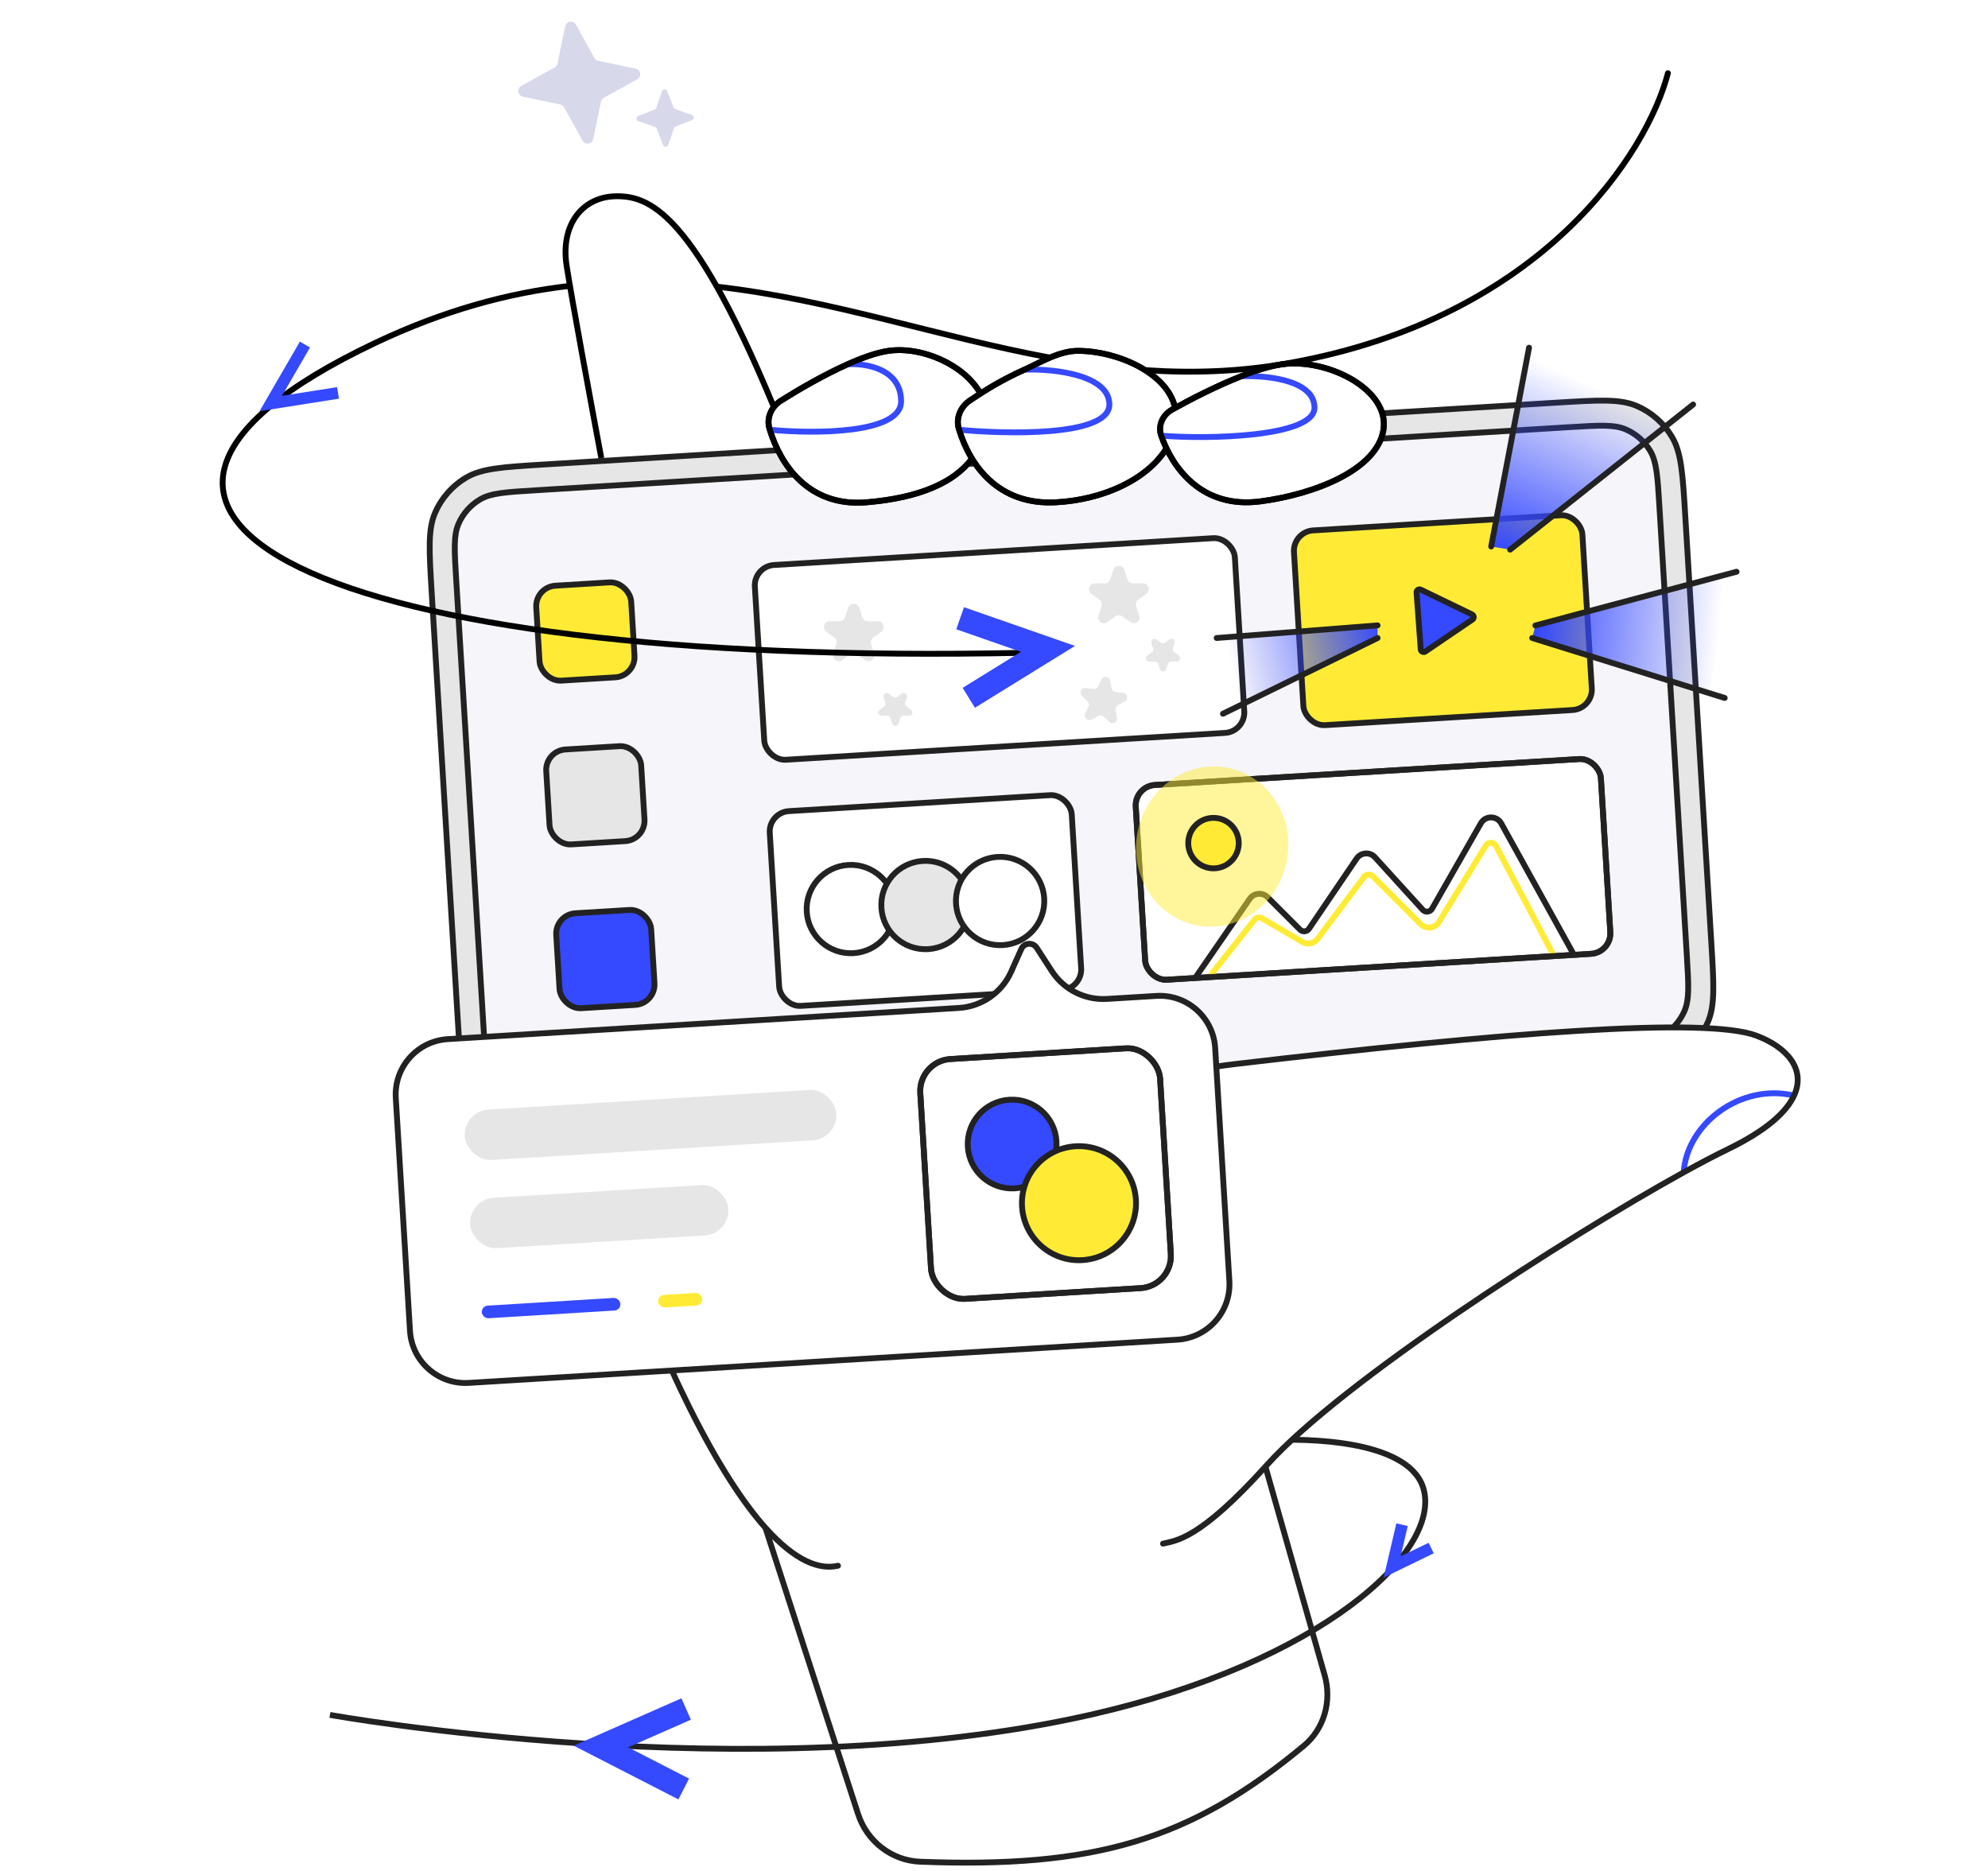 <svg width="340" height="320" viewBox="0 0 340 320" fill="none" xmlns="http://www.w3.org/2000/svg">
<path d="M96.655 4.508C96.843 3.599 98.061 3.414 98.51 4.226L101.653 9.914C101.794 10.17 102.04 10.351 102.326 10.41L108.69 11.726C109.599 11.914 109.783 13.131 108.971 13.58L103.283 16.724C103.028 16.865 102.847 17.111 102.788 17.396L101.472 23.76C101.284 24.669 100.066 24.854 99.617 24.042L96.474 18.354C96.333 18.099 96.087 17.918 95.801 17.858L89.438 16.542C88.528 16.354 88.344 15.137 89.156 14.688L94.844 11.544C95.099 11.403 95.28 11.157 95.339 10.872L96.655 4.508Z" fill="#D8D8EB"/>
<path d="M113.229 15.589C113.371 15.18 113.946 15.169 114.104 15.572L115.21 18.396C115.259 18.523 115.362 18.622 115.491 18.666L118.354 19.665C118.763 19.807 118.774 20.382 118.37 20.54L115.547 21.646C115.42 21.695 115.321 21.798 115.277 21.927L114.278 24.79C114.136 25.199 113.561 25.21 113.403 24.806L112.297 21.983C112.248 21.856 112.145 21.757 112.017 21.713L109.153 20.714C108.744 20.572 108.733 19.997 109.137 19.839L111.96 18.733C112.087 18.683 112.186 18.581 112.231 18.452L113.229 15.589Z" fill="#D8D8EB"/>
<path d="M106.619 186.84C106.619 211.127 108.778 222.461 117.952 240.811C122.809 250.524 127.128 257.073 130.905 261.301L146.749 310.249C148.261 314.923 152.482 318.233 157.39 318.421C187.072 319.557 203.529 314.781 222.988 298.592C226.486 295.682 227.802 290.937 226.56 286.56L192.429 166.331L106.619 186.84Z" fill="white"/>
<path d="M143.317 267.796C140.203 268.523 136.06 267.073 130.905 261.301M130.905 261.301C127.128 257.073 122.809 250.524 117.952 240.811C108.778 222.461 106.619 211.127 106.619 186.84L192.429 166.331L226.56 286.56C227.802 290.937 226.486 295.682 222.988 298.592C203.529 314.781 187.072 319.557 157.39 318.421C152.482 318.233 148.261 314.923 146.749 310.249L130.905 261.301Z" stroke="#222222" stroke-linecap="round" stroke-linejoin="round"/>
<rect width="214.794" height="114.418" rx="13" transform="matrix(0.998 -0.061 0.061 0.998 72.57 80.694)" fill="#F5F5FA"/>
<path d="M96.905 45.437C97.768 51.05 101.222 69.724 102.841 78.359L135.222 76.74C119.571 36.802 111.476 33.563 105.54 33.563C99.603 33.563 95.825 38.421 96.905 45.437Z" fill="white"/>
<path fill-rule="evenodd" clip-rule="evenodd" d="M74.417 87.693C73.172 90.555 73.394 94.188 73.838 101.455L78.276 174.138C78.719 181.405 78.941 185.038 80.525 187.728C81.918 190.093 84.025 191.957 86.542 193.052C89.404 194.297 93.038 194.075 100.305 193.631L100.305 193.631L273.176 183.074C280.444 182.631 284.077 182.409 286.767 180.825C289.132 179.432 290.996 177.326 292.091 174.808C293.336 171.946 293.114 168.312 292.67 161.045L288.232 88.363L288.232 88.363C287.788 81.096 287.566 77.462 285.983 74.773C284.59 72.407 282.483 70.543 279.966 69.448C277.104 68.204 273.47 68.426 266.203 68.869L93.331 79.426C86.064 79.87 82.431 80.092 79.741 81.676C77.376 83.069 75.512 85.175 74.417 87.693ZM78.421 89.586C77.559 91.567 77.713 94.083 78.02 99.114L82.712 175.953C83.019 180.984 83.173 183.5 84.269 185.362C85.234 186.999 86.692 188.29 88.435 189.048C90.416 189.909 92.932 189.756 97.963 189.449L274.992 178.638C280.023 178.331 282.539 178.177 284.4 177.081C286.038 176.116 287.329 174.658 288.087 172.915C288.948 170.934 288.795 168.418 288.488 163.387L283.796 86.548L283.796 86.547C283.488 81.516 283.335 79.001 282.238 77.139C281.274 75.501 279.816 74.211 278.073 73.453C276.091 72.591 273.576 72.745 268.545 73.052L91.516 83.863C86.485 84.17 83.969 84.324 82.107 85.42C80.47 86.385 79.179 87.843 78.421 89.586Z" fill="#E6E6E6"/>
<path d="M73.838 101.455L74.337 101.425L73.838 101.455ZM74.417 87.693L74.875 87.892L74.875 87.892L74.417 87.693ZM78.276 174.138L77.777 174.168L78.276 174.138ZM80.525 187.728L80.956 187.474L80.956 187.474L80.525 187.728ZM86.542 193.052L86.343 193.511L86.343 193.511L86.542 193.052ZM100.305 193.631L100.274 193.132L100.305 193.631ZM100.305 193.631L100.335 194.13L100.335 194.13L100.305 193.631ZM273.176 183.074L273.207 183.574L273.176 183.074ZM286.767 180.825L287.02 181.256L286.767 180.825ZM292.091 174.808L292.549 175.008L292.549 175.008L292.091 174.808ZM292.67 161.045L292.171 161.076L292.67 161.045ZM288.232 88.363L288.731 88.332L288.731 88.332L288.232 88.363ZM288.232 88.363L287.733 88.393L288.232 88.363ZM285.983 74.773L285.552 75.027L285.552 75.027L285.983 74.773ZM279.966 69.448L280.165 68.99L280.165 68.99L279.966 69.448ZM266.203 68.869L266.172 68.37L266.203 68.869ZM93.331 79.426L93.362 79.925L93.331 79.426ZM79.741 81.676L79.995 82.106L79.741 81.676ZM78.02 99.114L77.521 99.144L78.02 99.114ZM78.421 89.586L78.88 89.785L78.421 89.586ZM82.712 175.953L83.211 175.923L82.712 175.953ZM84.269 185.362L84.7 185.108L84.269 185.362ZM88.435 189.048L88.236 189.506L88.236 189.506L88.435 189.048ZM97.963 189.449L97.993 189.948L97.993 189.948L97.963 189.449ZM274.992 178.638L275.022 179.137L274.992 178.638ZM284.4 177.081L284.147 176.65L284.4 177.081ZM288.087 172.915L288.545 173.114L288.545 173.114L288.087 172.915ZM288.488 163.387L288.987 163.356L288.488 163.387ZM283.796 86.548L284.295 86.517L284.295 86.517L283.796 86.548ZM283.796 86.547L283.297 86.578L283.297 86.578L283.796 86.547ZM282.238 77.139L282.669 76.885L282.238 77.139ZM278.073 73.453L277.873 73.912L277.873 73.912L278.073 73.453ZM268.545 73.052L268.575 73.551L268.545 73.052ZM91.516 83.863L91.485 83.364L91.516 83.863ZM82.107 85.42L82.361 85.851L82.107 85.42ZM74.337 101.425C74.114 97.783 73.95 95.082 73.994 92.932C74.038 90.789 74.29 89.238 74.875 87.892L73.958 87.493C73.299 89.009 73.04 90.706 72.994 92.912C72.949 95.112 73.117 97.861 73.339 101.486L74.337 101.425ZM78.775 174.107L74.337 101.425L73.339 101.486L77.777 174.168L78.775 174.107ZM80.956 187.474C80.211 186.209 79.772 184.701 79.468 182.578C79.163 180.45 78.997 177.749 78.775 174.107L77.777 174.168C77.998 177.794 78.166 180.543 78.478 182.72C78.791 184.904 79.256 186.557 80.094 187.981L80.956 187.474ZM86.742 192.594C84.321 191.541 82.296 189.749 80.956 187.474L80.094 187.981C81.541 190.438 83.728 192.374 86.343 193.511L86.742 192.594ZM100.274 193.132C96.632 193.355 93.931 193.519 91.782 193.475C89.638 193.431 88.088 193.179 86.742 192.594L86.343 193.511C87.858 194.17 89.556 194.429 91.761 194.475C93.961 194.52 96.71 194.352 100.335 194.13L100.274 193.132ZM100.274 193.132L100.274 193.132L100.335 194.13L100.335 194.13L100.274 193.132ZM273.146 182.575L100.274 193.132L100.335 194.13L273.207 183.574L273.146 182.575ZM286.513 180.394C285.248 181.139 283.739 181.578 281.617 181.882C279.489 182.188 276.788 182.353 273.146 182.575L273.207 183.574C276.832 183.352 279.581 183.185 281.759 182.872C283.943 182.559 285.596 182.095 287.02 181.256L286.513 180.394ZM291.632 174.609C290.58 177.029 288.787 179.055 286.513 180.394L287.02 181.256C289.477 179.809 291.412 177.622 292.549 175.008L291.632 174.609ZM292.171 161.076C292.393 164.718 292.558 167.419 292.514 169.568C292.47 171.712 292.218 173.262 291.632 174.609L292.549 175.008C293.209 173.492 293.468 171.794 293.514 169.589C293.559 167.389 293.391 164.64 293.169 161.015L292.171 161.076ZM287.733 88.393L292.171 161.076L293.169 161.015L288.731 88.332L287.733 88.393ZM287.733 88.393L287.733 88.393L288.731 88.332L288.731 88.332L287.733 88.393ZM285.552 75.027C286.297 76.292 286.735 77.8 287.04 79.922C287.345 82.05 287.511 84.751 287.733 88.393L288.731 88.332C288.51 84.707 288.342 81.958 288.03 79.78C287.716 77.597 287.252 75.943 286.413 74.519L285.552 75.027ZM279.766 69.907C282.187 70.96 284.212 72.752 285.552 75.027L286.413 74.519C284.967 72.063 282.779 70.127 280.165 68.99L279.766 69.907ZM266.233 69.368C269.875 69.146 272.577 68.981 274.726 69.026C276.87 69.07 278.42 69.322 279.766 69.907L280.165 68.99C278.649 68.331 276.952 68.071 274.747 68.026C272.547 67.981 269.798 68.149 266.172 68.37L266.233 69.368ZM93.362 79.925L266.233 69.368L266.172 68.37L93.301 78.927L93.362 79.925ZM79.995 82.106C81.26 81.361 82.768 80.923 84.891 80.618C87.019 80.313 89.72 80.148 93.362 79.925L93.301 78.927C89.675 79.148 86.927 79.316 84.749 79.629C82.565 79.942 80.912 80.406 79.487 81.245L79.995 82.106ZM74.875 87.892C75.928 85.471 77.72 83.446 79.995 82.106L79.487 81.245C77.031 82.692 75.095 84.879 73.958 87.493L74.875 87.892ZM78.519 99.083C78.365 96.559 78.252 94.697 78.282 93.216C78.312 91.742 78.486 90.691 78.88 89.785L77.963 89.386C77.495 90.462 77.314 91.659 77.282 93.196C77.251 94.726 77.368 96.637 77.521 99.144L78.519 99.083ZM83.211 175.923L78.519 99.083L77.521 99.144L82.213 175.984L83.211 175.923ZM84.7 185.108C84.199 184.256 83.899 183.235 83.69 181.775C83.48 180.309 83.365 178.446 83.211 175.923L82.213 175.984C82.366 178.491 82.482 180.401 82.7 181.917C82.918 183.438 83.243 184.605 83.839 185.615L84.7 185.108ZM88.634 188.589C86.988 187.873 85.611 186.655 84.7 185.108L83.839 185.615C84.857 187.344 86.396 188.706 88.236 189.506L88.634 188.589ZM97.933 188.949C95.409 189.104 93.546 189.217 92.066 189.187C90.591 189.156 89.54 188.983 88.634 188.589L88.236 189.506C89.311 189.974 90.509 190.155 92.045 190.186C93.576 190.218 95.486 190.101 97.993 189.948L97.933 188.949ZM274.962 178.139L97.933 188.949L97.993 189.948L275.022 179.137L274.962 178.139ZM284.147 176.65C283.295 177.151 282.273 177.451 280.814 177.66C279.348 177.871 277.485 177.985 274.962 178.139L275.022 179.137C277.53 178.984 279.44 178.868 280.956 178.65C282.477 178.432 283.644 178.107 284.654 177.511L284.147 176.65ZM287.628 172.716C286.912 174.362 285.694 175.739 284.147 176.65L284.654 177.511C286.383 176.493 287.745 174.954 288.545 173.114L287.628 172.716ZM287.989 163.417C288.143 165.941 288.256 167.804 288.226 169.284C288.195 170.759 288.022 171.81 287.628 172.716L288.545 173.114C289.013 172.039 289.194 170.841 289.225 169.305C289.257 167.774 289.14 165.864 288.987 163.356L287.989 163.417ZM283.297 86.578L287.989 163.417L288.987 163.356L284.295 86.517L283.297 86.578ZM283.297 86.578L283.297 86.578L284.295 86.517L284.295 86.517L283.297 86.578ZM281.808 77.393C282.309 78.244 282.609 79.266 282.818 80.726C283.028 82.191 283.142 84.054 283.297 86.578L284.295 86.517C284.142 84.01 284.025 82.099 283.808 80.584C283.59 79.063 283.264 77.896 282.669 76.885L281.808 77.393ZM277.873 73.912C279.52 74.627 280.897 75.846 281.808 77.393L282.669 76.885C281.651 75.157 280.112 73.795 278.272 72.995L277.873 73.912ZM268.575 73.551C271.099 73.397 272.962 73.284 274.442 73.314C275.917 73.344 276.967 73.517 277.873 73.912L278.272 72.995C277.197 72.527 275.999 72.346 274.463 72.314C272.932 72.283 271.022 72.4 268.514 72.553L268.575 73.551ZM91.546 84.362L268.575 73.551L268.514 72.553L91.485 83.364L91.546 84.362ZM82.361 85.851C83.212 85.35 84.234 85.05 85.694 84.84C87.16 84.63 89.022 84.516 91.546 84.362L91.485 83.364C88.978 83.517 87.067 83.633 85.552 83.85C84.031 84.069 82.864 84.394 81.854 84.989L82.361 85.851ZM78.88 89.785C79.596 88.139 80.814 86.762 82.361 85.851L81.854 84.989C80.125 86.007 78.763 87.546 77.963 89.386L78.88 89.785Z" fill="#222222"/>
<path d="M102.841 78.359C101.222 69.724 97.768 51.05 96.905 45.437C95.825 38.421 99.603 33.563 105.54 33.563C111.476 33.563 119.571 36.802 135.222 76.74" stroke="black"/>
<path d="M160.048 216.524C161.847 206.809 174.619 186.3 211.317 181.983C257.19 176.586 291.73 173.887 300.365 177.125C305.636 179.102 308.896 182.888 306.831 187.38C305.513 190.247 302.026 193.401 295.508 196.555C293.425 197.563 290.866 198.905 287.952 200.514C267.463 211.832 229.472 236.35 216.714 250.525C205.057 263.478 199.624 264.198 198.365 262.939C185.463 260.011 176.742 256.294 170.911 250.525C163.578 243.271 160.814 232.773 160.048 216.524Z" fill="white"/>
<path d="M306.831 187.38C297.667 185.221 288.492 192.237 287.952 200.514" stroke="#3549FF"/>
<path d="M160.048 216.524C161.847 206.809 174.619 186.3 211.317 181.983C257.19 176.586 291.73 173.887 300.365 177.125C305.636 179.102 308.896 182.888 306.831 187.38C305.513 190.247 302.026 193.401 295.508 196.555C293.425 197.563 290.866 198.905 287.952 200.514C267.463 211.832 229.472 236.35 216.714 250.525C205.057 263.478 201.063 263.478 198.905 264.018" stroke="#222222" stroke-linecap="round" stroke-linejoin="round"/>
<path d="M168.683 72.422C167.603 79.978 161.127 84.836 148.175 85.915C138.333 86.735 133.513 79.561 131.655 73.502C131.638 73.445 131.62 73.388 131.603 73.331C131.052 71.487 131.912 69.569 133.54 68.543C136.685 66.561 140.944 64.101 144.937 62.315C147.509 61.163 149.97 60.292 151.952 60.009C159.508 58.93 169.762 64.867 168.683 72.422Z" fill="white" stroke="black"/>
<path d="M201.064 72.422C199.984 79.978 190.81 85.375 180.556 85.915C170.693 86.434 165.894 79.561 164.036 73.502C164.019 73.445 164.001 73.388 163.984 73.331C163.433 71.487 164.29 69.564 165.886 68.489C168.37 66.817 171.314 64.968 175.159 63.247C177.731 62.096 181.095 60.009 184.333 60.009C191.966 60.009 202.143 64.866 201.064 72.422Z" fill="white" stroke="black"/>
<path d="M236.602 73.531C235.494 80.377 224.81 84.545 215.552 85.756C205.524 87.067 200.503 79.999 198.596 74.508C197.995 72.779 198.855 70.949 200.455 70.058C203.69 68.255 208.098 66.003 212.228 64.372C214.868 63.329 217.395 62.54 219.429 62.283C227.185 61.305 237.71 66.684 236.602 73.531Z" fill="white" stroke="black"/>
<path d="M144.937 62.315C147.995 62.086 154.111 63.032 154.111 68.644C154.111 74.257 139.14 74.221 131.655 73.502" stroke="#3549FF"/>
<path d="M175.159 63.247C178.217 63.018 189.73 63.571 189.73 69.184C189.73 74.797 171.521 74.221 164.036 73.502" stroke="#3549FF"/>
<path d="M212.228 64.372C215.367 64.165 224.81 64.638 224.81 69.724C224.81 74.81 206.279 75.16 198.596 74.508" stroke="#3549FF"/>
<path d="M167.713 67.369C165.028 62.435 157.707 59.187 151.952 60.009C149.97 60.292 147.509 61.163 144.937 62.315C140.944 64.101 136.685 66.561 133.54 68.543C131.912 69.569 131.052 71.487 131.603 73.331C131.62 73.388 131.638 73.445 131.655 73.502C133.513 79.561 138.333 86.735 148.175 85.915C157.319 85.153 163.236 82.508 166.304 78.359" stroke="black"/>
<path d="M200.969 69.724C199.642 63.73 191.013 60.009 184.333 60.009C181.095 60.009 177.731 62.096 175.159 63.247C171.314 64.968 168.37 66.817 165.886 68.489C164.29 69.564 163.433 71.487 163.984 73.331C164.001 73.388 164.019 73.445 164.036 73.502C165.894 79.561 170.693 86.434 180.556 85.915C188.791 85.481 196.331 81.915 199.539 76.612" stroke="black"/>
<path d="M236.602 73.531C235.494 80.377 224.81 84.545 215.552 85.756C205.524 87.067 200.503 79.999 198.596 74.508C197.995 72.779 198.855 70.949 200.455 70.058C203.69 68.255 208.098 66.003 212.228 64.372C214.868 63.329 217.395 62.54 219.429 62.283C227.185 61.305 237.71 66.684 236.602 73.531Z" stroke="black"/>
<rect x="0.53" y="0.469" width="16.27" height="16.271" rx="3.5" transform="matrix(0.998 -0.061 0.061 0.998 90.941 99.952)" fill="#FFEB35" stroke="#222222"/>
<rect x="0.53" y="0.469" width="49.425" height="33.375" rx="3.5" transform="matrix(0.998 -0.061 0.061 0.998 220.531 90.496)" fill="#FFEB35" stroke="#222222"/>
<rect x="0.53" y="0.469" width="82.258" height="33.375" rx="3.5" transform="matrix(0.998 -0.061 0.061 0.998 128.328 96.414)" fill="white" stroke="#222222"/>
<path d="M145.065 103.954C145.364 103.033 146.668 103.033 146.967 103.954L147.488 105.557C147.622 105.969 148.006 106.248 148.439 106.248H150.124C151.093 106.248 151.496 107.487 150.712 108.057L149.348 109.047C148.998 109.302 148.851 109.753 148.985 110.165L149.506 111.768C149.805 112.69 148.751 113.456 147.967 112.886L146.604 111.896C146.253 111.641 145.779 111.641 145.428 111.896L144.065 112.886C143.281 113.456 142.227 112.69 142.526 111.768L143.047 110.165C143.181 109.753 143.034 109.302 142.683 109.047L141.32 108.057C140.536 107.487 140.939 106.248 141.908 106.248H143.593C144.026 106.248 144.41 105.969 144.544 105.557L145.065 103.954Z" fill="#E6E6E6"/>
<rect x="0.53" y="0.469" width="51.751" height="33.375" rx="3.5" transform="matrix(0.998 -0.061 0.061 0.998 130.877 138.511)" fill="white" stroke="#222222"/>
<ellipse cx="7.556" cy="7.556" rx="7.556" ry="7.556" transform="matrix(0.998 -0.061 0.061 0.998 137.514 148.403)" fill="white" stroke="#222222"/>
<ellipse cx="7.556" cy="7.556" rx="7.556" ry="7.556" transform="matrix(0.998 -0.061 0.061 0.998 150.279 147.714)" fill="#E6E6E6" stroke="#222222"/>
<ellipse cx="7.556" cy="7.556" rx="7.556" ry="7.556" transform="matrix(0.998 -0.061 0.061 0.998 163.044 147.025)" fill="white" stroke="#222222"/>
<rect x="0.53" y="0.469" width="79.713" height="33.375" rx="3.5" transform="matrix(0.998 -0.061 0.061 0.998 193.471 134.038)" fill="white" stroke="#222222"/>
<path d="M204.302 167.411L213.732 153.736C214.441 152.707 215.91 152.574 216.793 153.457L222.335 158.999C222.779 159.443 223.517 159.373 223.87 158.854L232.018 146.845C232.745 145.774 234.282 145.665 235.153 146.623L243.313 155.598C243.769 156.101 244.584 156.012 244.921 155.422L253.267 140.815C254.041 139.461 255.999 139.474 256.754 140.839L269.064 163.093" stroke="#222222"/>
<path d="M207 166.871L214.555 157.301C214.865 156.909 215.416 156.805 215.847 157.059L222.729 161.107C223.606 161.623 224.732 161.398 225.343 160.583L233.292 149.983C233.657 149.496 234.369 149.446 234.799 149.876L242.984 158.061C243.899 158.975 245.428 158.795 246.103 157.692L254.113 144.623C254.518 143.962 255.489 143.993 255.851 144.68L265.825 163.633" stroke="#FFEB35"/>
<rect x="0.53" y="0.469" width="79.713" height="33.375" rx="3.5" transform="matrix(0.998 -0.061 0.061 0.998 193.471 134.038)" stroke="#222222"/>
<rect x="0.53" y="0.469" width="16.27" height="16.271" rx="3.5" transform="matrix(0.998 -0.061 0.061 0.998 92.649 127.965)" fill="#E6E6E6" stroke="#222222"/>
<rect x="0.53" y="0.469" width="16.27" height="16.271" rx="3.5" transform="matrix(0.998 -0.061 0.061 0.998 94.358 155.978)" fill="#3549FF" stroke="#222222"/>
<g filter="url(#filter0_d_75_623)">
<path d="M63.689 183.788C63.369 178.551 67.356 174.046 72.593 173.727L159.988 168.397C163.892 168.159 167.341 165.769 168.936 162.197L170.672 158.31C171.157 157.224 172.653 157.107 173.3 158.105L175.881 162.084C177.94 165.26 181.551 167.082 185.329 166.851L193.765 166.337C199.002 166.017 203.506 170.004 203.825 175.241L206.254 215.074C206.574 220.311 202.587 224.816 197.35 225.135L76.179 232.525C70.942 232.845 66.437 228.858 66.118 223.621L63.689 183.788Z" fill="white" stroke="#222222"/>
<rect width="63.682" height="8.635" rx="4.318" transform="matrix(0.998 -0.061 0.061 0.998 75.221 186.043)" fill="#E6E6E6"/>
<rect width="44.254" height="8.635" rx="4.318" transform="matrix(0.998 -0.061 0.061 0.998 76.14 201.127)" fill="#E6E6E6"/>
<rect width="23.746" height="2.159" rx="1.079" transform="matrix(0.998 -0.061 0.061 0.998 78.335 219.377)" fill="#3549FF"/>
<rect width="7.556" height="2.159" rx="1.079" transform="matrix(0.998 -0.061 0.061 0.998 108.501 217.537)" fill="#FFEB35"/>
<rect x="0.53" y="0.469" width="41.095" height="41.097" rx="5.5" transform="matrix(0.998 -0.061 0.061 0.998 152.5 177.035)" stroke="#222222"/>
<path d="M176.683 191.21C176.939 195.397 173.752 198.998 169.565 199.253C165.378 199.509 161.777 196.321 161.521 192.134C161.266 187.947 164.453 184.346 168.64 184.09C172.827 183.835 176.428 187.022 176.683 191.21Z" fill="#3549FF" stroke="#222222"/>
<path d="M190.269 201.195C190.597 206.572 186.504 211.197 181.127 211.525C175.75 211.853 171.125 207.76 170.797 202.383C170.469 197.006 174.562 192.381 179.939 192.053C185.316 191.725 189.941 195.818 190.269 201.195Z" fill="#FFEB35" stroke="#222222"/>
<rect x="0.53" y="0.469" width="41.095" height="41.097" rx="5.5" transform="matrix(0.998 -0.061 0.061 0.998 152.5 177.035)" stroke="#222222"/>
</g>
<path d="M251.765 105.096C252.112 105.264 252.147 105.743 251.829 105.96L243.761 111.442C243.443 111.658 243.01 111.449 242.981 111.065L242.268 101.337C242.239 100.953 242.637 100.683 242.984 100.85L251.765 105.096Z" fill="#3549FF" stroke="#222222"/>
<g opacity="0.5" filter="url(#filter1_f_75_623)">
<ellipse cx="12.992" cy="13.726" rx="12.992" ry="13.726" transform="matrix(0.98 0.199 -0.199 0.98 197.313 128.755)" fill="#FFEB35"/>
</g>
<ellipse cx="207.54" cy="144.203" rx="4.317" ry="4.318" fill="#FFEB35" stroke="#222222"/>
<path d="M262.048 109.122L262.587 106.964L295.508 98.328L292.27 118.837L262.048 109.122Z" fill="url(#paint0_linear_75_623)"/>
<path d="M255.032 93.471L258.27 94.011L288.492 70.263L261.508 61.089L255.032 93.471Z" fill="url(#paint1_linear_75_623)"/>
<path d="M208.079 109.122L235.603 106.964V109.122L211.317 120.996L208.079 109.122Z" fill="url(#paint2_linear_75_623)"/>
<path d="M261.508 59.469L255.032 93.471" stroke="#222222" stroke-linecap="round"/>
<path d="M258.27 94.011L289.571 69.184" stroke="#222222" stroke-linecap="round"/>
<path d="M262.587 106.979L297 97.789" stroke="#222222" stroke-linecap="round"/>
<path d="M262.048 109.122L294.968 119.377" stroke="#222222" stroke-linecap="round"/>
<path d="M235.603 106.964L208.079 109.122" stroke="#222222" stroke-linecap="round"/>
<path d="M235.603 109.122L209.159 122.075" stroke="#222222" stroke-linecap="round"/>
<path d="M175.207 111.65C54.371 114.192 2.584 87.926 64.081 58.693C75.896 53.077 86.934 50.104 97.444 48.896M285.254 12.515C281.837 25.789 264.108 54.287 220.52 62.083C212.062 63.595 203.942 63.852 196.028 63.316M122.81 49.051C142.314 51.297 160.55 57.632 179.476 61.147" stroke="black" stroke-linecap="round" stroke-linejoin="round"/>
<path d="M164.207 105.742L179.23 110.981L165.687 119.35" stroke="#3549FF" stroke-width="4"/>
<path d="M57.813 67.199L46.307 69.014L52.152 58.93" stroke="#3549FF" stroke-width="2"/>
<path d="M190.398 97.478C190.698 96.556 192.001 96.556 192.3 97.478L192.821 99.08C192.955 99.492 193.339 99.771 193.772 99.771H195.457C196.426 99.771 196.829 101.011 196.045 101.58L194.682 102.571C194.331 102.826 194.185 103.277 194.318 103.689L194.839 105.292C195.139 106.213 194.084 106.979 193.3 106.41L191.937 105.419C191.587 105.165 191.112 105.165 190.761 105.419L189.398 106.41C188.614 106.979 187.56 106.213 187.859 105.292L188.38 103.689C188.514 103.277 188.367 102.826 188.017 102.571L186.653 101.58C185.87 101.011 186.272 99.771 187.241 99.771H188.926C189.36 99.771 189.744 99.492 189.877 99.08L190.398 97.478Z" fill="#E6E6E6"/>
<path d="M185.046 119.028C184.493 118.505 184.933 117.58 185.688 117.679L187.001 117.851C187.339 117.895 187.666 117.716 187.812 117.409L188.381 116.213C188.708 115.526 189.724 115.659 189.863 116.407L190.106 117.709C190.168 118.044 190.439 118.3 190.776 118.344L192.089 118.516C192.844 118.615 193.031 119.621 192.363 119.985L191.2 120.618C190.901 120.781 190.74 121.118 190.803 121.452L191.045 122.754C191.185 123.502 190.285 123.992 189.732 123.468L188.771 122.558C188.524 122.323 188.154 122.275 187.855 122.438L186.692 123.071C186.024 123.434 185.28 122.73 185.607 122.043L186.176 120.847C186.323 120.54 186.254 120.173 186.007 119.939L185.046 119.028Z" fill="#E6E6E6"/>
<path d="M196.906 110.005C196.734 109.479 197.335 109.04 197.784 109.364L198.564 109.928C198.765 110.074 199.036 110.073 199.236 109.927L200.014 109.359C200.461 109.033 201.065 109.469 200.895 109.996L200.599 110.912C200.523 111.148 200.608 111.406 200.808 111.551L201.589 112.115C202.037 112.439 201.809 113.148 201.255 113.15L200.292 113.152C200.045 113.152 199.826 113.312 199.75 113.548L199.454 114.465C199.285 114.991 198.54 114.993 198.368 114.467L198.068 113.552C197.991 113.317 197.771 113.158 197.523 113.158L196.56 113.161C196.007 113.162 195.775 112.454 196.222 112.128L197 111.56C197.2 111.414 197.283 111.156 197.206 110.92L196.906 110.005Z" fill="#E6E6E6"/>
<path d="M151.13 119.277C150.957 118.751 151.559 118.311 152.007 118.636L152.788 119.2C152.988 119.345 153.26 119.344 153.46 119.198L154.237 118.63C154.684 118.304 155.288 118.74 155.118 119.267L154.823 120.184C154.747 120.42 154.831 120.677 155.032 120.822L155.812 121.387C156.261 121.711 156.032 122.42 155.479 122.421L154.516 122.423C154.268 122.424 154.049 122.584 153.973 122.819L153.678 123.736C153.508 124.263 152.763 124.265 152.591 123.739L152.291 122.823C152.214 122.588 151.994 122.429 151.747 122.43L150.784 122.432C150.23 122.433 149.998 121.726 150.445 121.399L151.223 120.831C151.423 120.685 151.506 120.427 151.429 120.192L151.13 119.277Z" fill="#E6E6E6"/>
<path d="M56.429 293.31C56.429 293.31 128.746 306.376 186.416 293.309C225.889 284.366 246.719 265.326 243.416 254.491C241.777 249.116 233.353 246.362 221.032 246.246" stroke="#222222"/>
<path d="M116.934 305.982L102.78 298.716L117.35 292.3" stroke="#3549FF" stroke-width="4"/>
<path d="M244.771 264.77L238.095 268.009L239.787 260.78" stroke="#3549FF" stroke-width="2"/>
<defs>
<filter id="filter0_d_75_623" x="63.171" y="156.921" width="147.602" height="80.122" filterUnits="userSpaceOnUse" color-interpolation-filters="sRGB">
<feFlood flood-opacity="0" result="BackgroundImageFix"/>
<feColorMatrix in="SourceAlpha" type="matrix" values="0 0 0 0 0 0 0 0 0 0 0 0 0 0 0 0 0 0 127 0" result="hardAlpha"/>
<feOffset dx="4" dy="4"/>
<feColorMatrix type="matrix" values="0 0 0 0 0 0 0 0 0 0 0 0 0 0 0 0 0 0 0.06 0"/>
<feBlend mode="normal" in2="BackgroundImageFix" result="effect1_dropShadow_75_623"/>
<feBlend mode="normal" in="SourceGraphic" in2="effect1_dropShadow_75_623" result="shape"/>
</filter>
<filter id="filter1_f_75_623" x="175.29" y="112.091" width="64.049" height="65.4" filterUnits="userSpaceOnUse" color-interpolation-filters="sRGB">
<feFlood flood-opacity="0" result="BackgroundImageFix"/>
<feBlend mode="normal" in="SourceGraphic" in2="BackgroundImageFix" result="shape"/>
<feGaussianBlur stdDeviation="9.5" result="effect1_foregroundBlur_75_623"/>
</filter>
<linearGradient id="paint0_linear_75_623" x1="263.127" y1="107.503" x2="293.889" y2="110.202" gradientUnits="userSpaceOnUse">
<stop stop-color="#3549FF"/>
<stop offset="1" stop-color="#3549FF" stop-opacity="0"/>
</linearGradient>
<linearGradient id="paint1_linear_75_623" x1="256.651" y1="94.011" x2="269.807" y2="64.821" gradientUnits="userSpaceOnUse">
<stop stop-color="#3549FF"/>
<stop offset="1" stop-color="#3549FF" stop-opacity="0"/>
</linearGradient>
<linearGradient id="paint2_linear_75_623" x1="236.143" y1="107.503" x2="210.597" y2="113.785" gradientUnits="userSpaceOnUse">
<stop stop-color="#3549FF"/>
<stop offset="1" stop-color="#3549FF" stop-opacity="0"/>
</linearGradient>
</defs>
</svg>

